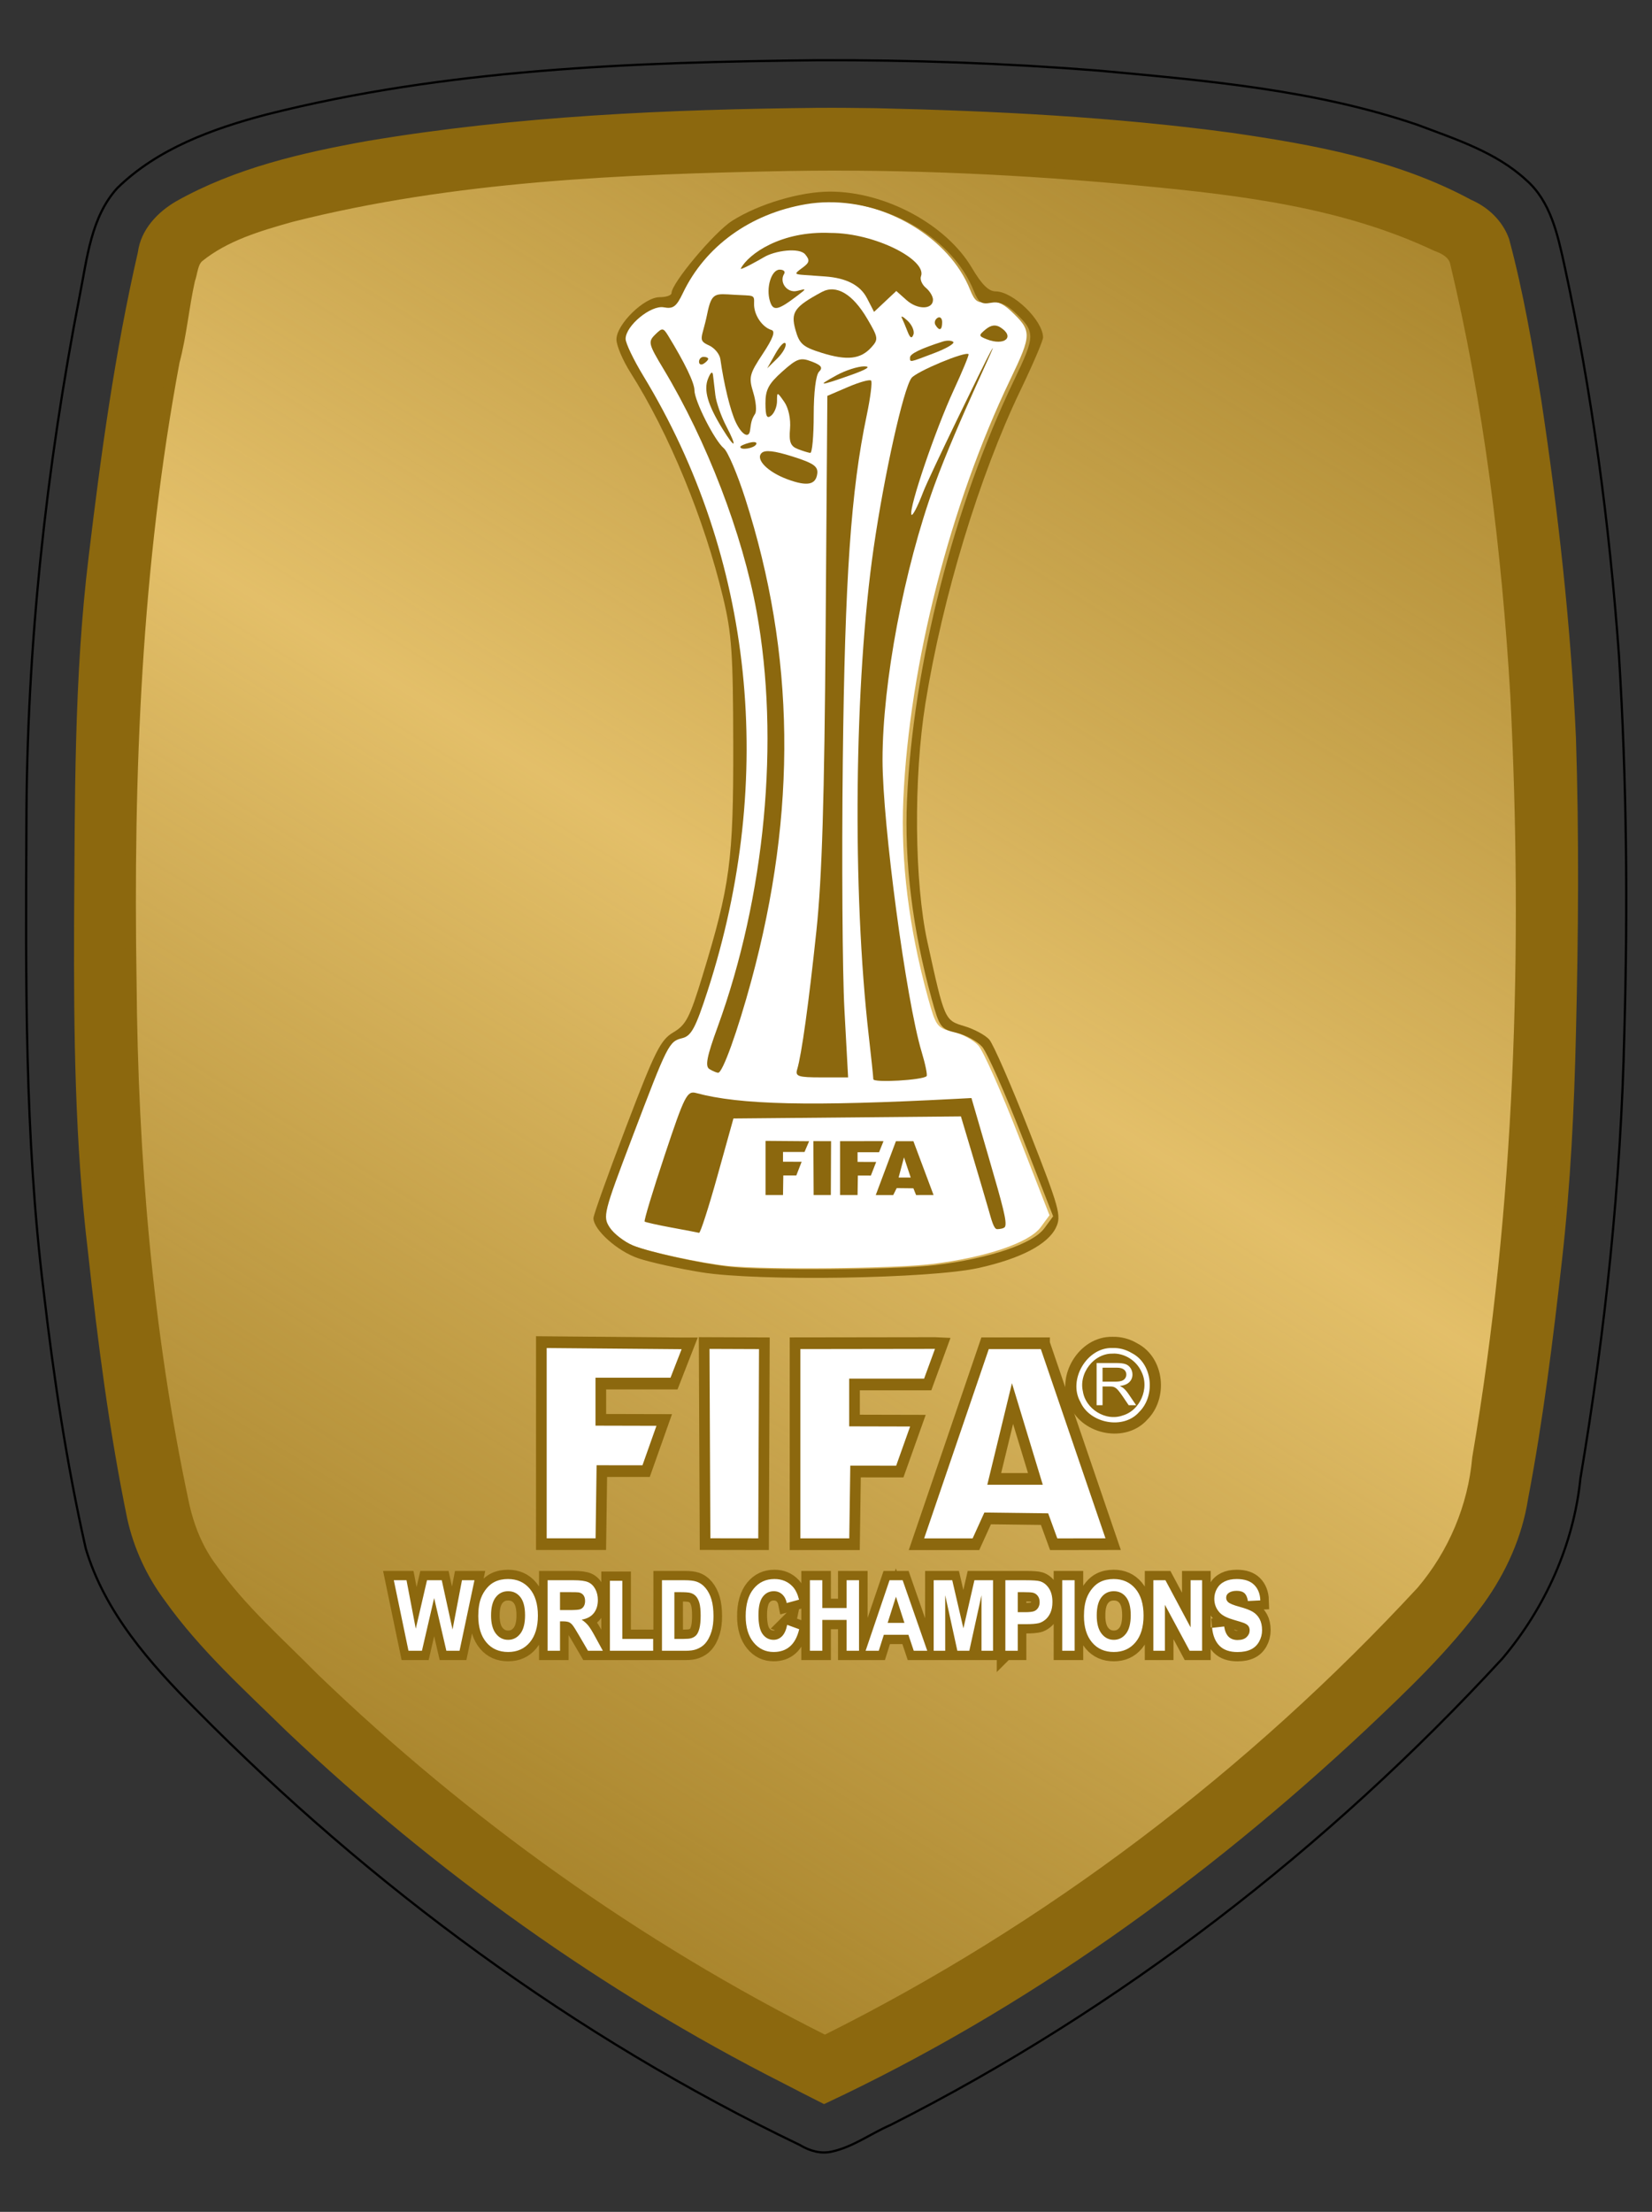 <?xml version="1.0" encoding="UTF-8" standalone="no"?>

<svg
   xmlns:dc="http://purl.org/dc/elements/1.1/"
   xmlns:cc="http://creativecommons.org/ns#"
   xmlns:rdf="http://www.w3.org/1999/02/22-rdf-syntax-ns#"
   xmlns:svg="http://www.w3.org/2000/svg"
   xmlns="http://www.w3.org/2000/svg"
   xmlns:xlink="http://www.w3.org/1999/xlink"
   version="1.2"
   width="1480.32"
   height="1981.16"
   viewBox="0 0 1480.32 1981.16"
   id="Livello_1"
   xml:space="preserve"><rect x="0" y="0" width="1480.32" height="1981.16" fill="#333333" stroke="none"/><defs
   id="defs306"><linearGradient
     id="linearGradient4098"><stop
       id="stop4100"
       style="stop-color:#e3bf69;stop-opacity:1"
       offset="0" /><stop
       id="stop4102"
       style="stop-color:#e3bf69;stop-opacity:0"
       offset="1" /></linearGradient><linearGradient
     x1="786.365"
     y1="878.354"
     x2="117.136"
     y2="1962.318"
     id="linearGradient4104"
     xlink:href="#linearGradient4098"
     gradientUnits="userSpaceOnUse"
     spreadMethod="reflect" /></defs>




















<g
   id="layer3"
   style="display:inline"><path
     d="m 733.625,101.594 c -134.914,1.329 -270.368,7.272 -403.483,29.598 -58.591,10.52 -117.774,24.132 -169.954,53.527 -15.643,9.187 -29.364,23.513 -31.719,42.125 -20.586,89.466 -33.091,180.787 -44.005,271.874 -13.348,108.806 -12.264,218.642 -13.078,328.063 -0.33,98.33 0.668,196.927 12.501,294.673 8.61,79.621 18.887,159.311 35.009,237.767 5.707,25.772 16.941,50.157 32.792,71.373 30.994,43.643 70.94,79.566 109.031,116.844 132.039,124.875 281.445,232.049 443.678,314.177 11.318,5.901 22.704,11.693 34.103,17.448 177.427,-83.289 338.466,-199.176 481.37,-332.889 37.441,-35.334 75.093,-70.979 105.599,-112.799 19.567,-27.202 33.644,-58.328 38.819,-91.439 13.537,-70.805 22.36,-142.36 30.426,-213.939 7.63,-67.555 10.918,-135.492 12.474,-203.432 2.151,-87.965 2.845,-176.016 -0.028,-263.969 -4.642,-100.707 -15.839,-200.995 -30.879,-300.615 -7.81,-48.48 -16.054,-97.025 -28.798,-144.425 -5.254,-14.7 -17.209,-25.943 -31.297,-32.005 -65.715,-35.599 -140.375,-49.142 -213.712,-59.712 -105.27,-14.187 -211.668,-19.517 -317.849,-21.933 -16.999,-0.223 -34,-0.414 -51,-0.312 z"
     id="path3784"
     style="fill:#8c680e;fill-opacity:1;stroke:#8c680e;stroke-width:10;stroke-opacity:1;display:inline" /><path
     d="m 706.469,148.156 c -149.335,2.862 -300.184,8.965 -445.561,45.722 -29.019,8.171 -59.131,16.936 -82.971,36.215 -5.732,5.042 -5.678,13.812 -8.156,20.656 -5.425,24.084 -7.413,49.026 -13.795,72.932 -34.257,182.963 -41.615,369.827 -38.603,555.63 1.294,156.6 14.256,313.638 46.903,466.888 4.506,21.172 12.522,41.488 25.651,58.862 25.856,36.687 59.733,66.179 91.189,98.123 135.268,130.226 289.995,240.748 458.061,324.814 200.87,-99.953 382.546,-238.073 534.875,-402.625 28.507,-33.526 46.302,-75.648 50.147,-119.472 38.373,-225.148 45.567,-454.787 34.178,-682.646 -7.728,-130.738 -23.767,-261.409 -54.2,-388.788 -2.319,-7.845 -9.887,-11.863 -17.061,-14.425 -82.135,-38.837 -173.736,-50.057 -263.363,-58.548 C 918.361,151.397 812.357,146.39 706.469,148.156 z"
     id="path3906"
     style="fill:url(#linearGradient4104);fill-opacity:1;stroke:#8c680e;stroke-width:10;stroke-opacity:1;display:inline" /><path
     d="m 738.825,180.201 c 54.93,-0.573 111.872,32.779 130.438,79.281 4.192,10.499 6.904,12.395 15.344,10.781 7.02,-1.342 13.53,1.118 20.688,7.812 19.566,18.3 19.54,21.102 -0.156,62.125 -53.697,111.84 -90.269,255.283 -95.656,375.156 -2.519,56.059 4.95,116.261 22.156,178.656 6.939,25.162 8.109,26.773 22.281,30.125 8.231,1.947 18.529,7.551 22.875,12.469 4.346,4.918 20.428,41.102 35.75,80.406 l 27.875,71.469 -7.906,10.75 c -10.225,13.929 -49.3,27.11 -97.719,32.969 -34.222,4.141 -149.628,5.185 -182.906,1.656 -25.549,-2.71 -73.278,-13.169 -87.906,-19.281 -7.831,-3.272 -17.221,-10.516 -20.875,-16.094 -6.38,-9.736 -5.583,-12.958 20.094,-80.531 32.077,-84.416 32.9,-86.041 45.063,-89.094 7.937,-1.992 11.824,-9.27 22.5,-42.188 61.829,-190.638 41.158,-388.44 -57.563,-550.938 -8.729,-14.368 -15.875,-29.289 -15.875,-33.156 0,-11.757 22.682,-30.461 34.25,-28.25 8.33,1.592 11.274,-0.615 17.031,-12.688 20.022,-41.986 60.334,-71.122 110.156,-79.656 6.611,-1.132 13.317,-1.711 20.062,-1.781 z"
     id="path4088"
     style="fill:#ffffff;fill-opacity:1;display:inline" /><g
     transform="matrix(0.268,0,0,0.268,555.914,692.737)"
     id="g3796"
     style="fill:#8c680e;fill-opacity:1;display:inline"><path
       d="m 615.656,1265.248 -71.911,0 0,32.475 62.288,0.138 -17.791,45.806 -43.498,-0.026 -0.998,65.446 -58.429,0 0,-180.953 138.135,1.091 7.6,0 z"
       id="path3798"
       style="fill:#8c680e;fill-opacity:1;fill-rule:evenodd" /><path
       d="m 703.639,1409.113 -57.467,-0.074 -0.896,-180.095 0,0 59.144,0.211 z"
       id="path3800"
       style="fill:#8c680e;fill-opacity:1;fill-rule:evenodd" /><path
       d="m 979.714,1229.163 67.416,179.92 -58.429,0.082 -8.987,-22.5 -55.9,-0.631 -11.52,23.131 -58.429,0 67.42,-180.004 58.429,0 z m -49.441,121.502 40.45,0 -22.472,-67.504 z"
       id="path3802"
       style="fill:#8c680e;fill-opacity:1;fill-rule:evenodd" /><path
       d="m 864.916,1266.043 -71.911,0 0,32.305 62.288,0.137 -17.791,45.566 -43.498,-0.024 -0.998,65.103 -58.429,0 0,-180.005 137.503,-0.179 7.6,0.316 z"
       id="path3804"
       style="fill:#8c680e;fill-opacity:1;fill-rule:evenodd" /></g><path
     d="m 743.818,171.625 c -26.822,0 -63.925,11.066 -87.719,26.125 -15.925,10.079 -54.375,55.886 -54.375,64.781 0,2.012 -4.809,3.656 -10.687,3.656 -13.786,0 -38.656,24.345 -38.656,37.844 0,5.436 5.637,18.74 12.5,29.562 34.612,54.578 66.286,131.494 83.062,201.625 7.755,32.416 8.941,49.386 9.094,131.75 0.193,103.723 -2.743,125.854 -27.594,207.25 -11.415,37.39 -14.739,43.769 -26.094,50.469 -11.5,6.785 -16.364,16.543 -42.312,84.625 -16.133,42.328 -29.318,79.129 -29.281,81.781 0.145,10.557 21.787,29.837 40.438,36.031 10.765,3.576 36.151,9.19 56.406,12.469 50.794,8.222 204.945,5.782 248.531,-3.938 37.575,-8.379 61.871,-21.086 69.094,-36.156 5.013,-10.459 3.213,-16.998 -23.938,-86.281 -16.153,-41.219 -32.298,-78.18 -35.875,-82.156 -3.577,-3.976 -13.583,-9.341 -22.25,-11.938 -17.757,-5.32 -17.72,-5.247 -33.125,-75.375 C 819.326,790.442 818.532,696.633 829.255,629.969 844.539,534.956 877.62,426.043 914.443,349.5 c 11.128,-23.131 20.235,-44.412 20.219,-47.281 -0.079,-15.21 -26.834,-41.162 -42.5,-41.219 -6.267,-0.023 -12.453,-6.12 -21.188,-20.938 C 847.978,201.05 793.32,171.625 743.818,171.625 z m -1.719,9.531 c 54.93,-0.573 111.872,32.779 130.438,79.281 4.192,10.499 6.904,12.395 15.344,10.781 7.02,-1.342 13.53,1.118 20.688,7.812 19.566,18.3 19.54,21.102 -0.156,62.125 -53.697,111.84 -90.269,255.283 -95.656,375.156 -2.519,56.059 4.95,116.261 22.156,178.656 6.939,25.162 8.109,26.773 22.281,30.125 8.231,1.947 18.529,7.551 22.875,12.469 4.346,4.918 20.428,41.102 35.75,80.406 l 27.875,71.469 -7.906,10.75 c -10.225,13.929 -49.3,27.11 -97.719,32.969 -34.222,4.141 -149.628,5.185 -182.906,1.656 -25.549,-2.71 -73.278,-13.169 -87.906,-19.281 -7.831,-3.272 -17.221,-10.516 -20.875,-16.094 -6.38,-9.736 -5.583,-12.958 20.094,-80.531 32.077,-84.416 32.9,-86.041 45.063,-89.094 7.937,-1.992 11.824,-9.27 22.5,-42.188 61.829,-190.638 41.158,-388.44 -57.563,-550.938 -8.729,-14.368 -15.875,-29.289 -15.875,-33.156 0,-11.757 22.682,-30.461 34.25,-28.25 8.33,1.592 11.274,-0.615 17.031,-12.688 20.022,-41.986 60.334,-71.122 110.156,-79.656 6.611,-1.132 13.317,-1.711 20.062,-1.781 z"
     id="path3756"
     style="fill:#8c680e;fill-opacity:1;display:inline" /><path
     d="m 601.716,1099.512 c -12.435,-2.3 -23.264,-4.716 -24.064,-5.368 -0.8,-0.652 7.269,-27.361 17.931,-59.353 17.844,-53.541 20.085,-57.978 28.174,-55.789 39.282,10.632 102.557,12.06 232.588,5.247 l 14.152,-0.742 15.546,53.44 c 12.637,43.438 16.428,57.388 14.576,61.771 -0.699,1.654 -4.964,2.222 -7.098,2.222 -3.033,0 -5.017,-8.138 -7.784,-17.747 -2.767,-9.609 -9.451,-32.269 -14.855,-50.357 l -9.824,-32.886 -101.924,0.935 -101.924,0.935 -14.343,51.477 c -7.889,28.312 -15.288,51.234 -16.443,50.937 -1.155,-0.297 -12.274,-2.422 -24.709,-4.722 z"
     id="path3752"
     style="fill:#8c680e;fill-opacity:1;display:inline" /><path
     d="m 782.557,966.612 c -0.016,-2.012 -1.836,-19.36 -4.042,-38.551 -14.957,-130.107 -13.075,-317.326 4.399,-437.663 9.495,-65.391 26.568,-142.01 33.824,-151.794 4.309,-5.81 48.332,-24.194 51.162,-21.365 0.595,0.595 -5.459,15.237 -13.453,32.539 -16.294,35.266 -39.927,104.692 -37.805,111.058 0.761,2.284 5.552,-6.819 10.646,-20.228 5.094,-13.41 54.796,-115.57 60.435,-125.744 11.216,-20.236 -29.837,63.142 -50.453,119.861 -27.204,74.844 -46.466,176.776 -46.455,245.827 0.008,57.356 21.232,215.844 35.017,261.499 3.355,11.112 5.367,20.937 4.47,21.834 -3.609,3.609 -47.716,6.129 -47.745,2.728 z"
     id="path3740"
     style="fill:#8c680e;fill-opacity:1;display:inline" /><path
     d="m 714.334,957.815 c 3.949,-13.015 10.416,-59.624 17.253,-124.35 5.006,-47.394 7.122,-116.897 8.26,-271.309 l 1.53,-207.592 18.497,-7.932 c 10.173,-4.363 19.478,-6.951 20.678,-5.751 1.2,1.2 -0.578,15.297 -3.95,31.328 -14.082,66.942 -19.524,145.635 -21.381,309.159 -1.014,89.306 -0.358,189.659 1.457,223.008 l 3.301,60.633 -23.914,-8e-5 c -20.866,-8e-5 -23.636,-0.917 -21.731,-7.194 z"
     id="path3738"
     style="fill:#8c680e;fill-opacity:1;display:inline" /><path
     d="m 635.63,957.51 c -3.936,-2.499 -2.216,-11.267 7.347,-37.472 42.711,-117.031 55.92,-257.491 35.008,-372.269 -12.683,-69.612 -44.635,-152.821 -83.406,-217.204 -13.53,-22.467 -14.011,-24.436 -7.535,-30.831 6.451,-6.371 7.247,-6.291 11.823,1.179 14.8,24.167 23.404,42.028 23.404,48.585 0,9.556 18.006,45.107 26.356,52.037 3.544,2.941 12.162,23.173 19.152,44.96 44.821,139.709 46.602,280.285 5.47,431.858 -12.261,45.183 -25.72,82.571 -29.691,82.481 -1.533,-0.033 -5.1,-1.531 -7.926,-3.325 z"
     id="path3736"
     style="fill:#8c680e;fill-opacity:1;display:inline" /><path
     d="m 705.644,429.321 c -17.7,-6.521 -28.88,-17.85 -23.211,-23.519 3.015,-3.015 11.353,-2.094 27.652,3.054 18.975,5.994 23.128,8.899 22.227,15.55 -1.346,9.937 -9.139,11.373 -26.668,4.915 z"
     id="path3734"
     style="fill:#8c680e;fill-opacity:1;display:inline" /><path
     d="m 714.81,402.18 c -6.454,-2.52 -7.902,-6.328 -6.888,-18.105 0.76,-8.822 -1.359,-18.688 -5.187,-24.154 -6.382,-9.112 -6.472,-9.12 -6.472,-0.607 0,4.748 -2.312,10.542 -5.138,12.876 -3.946,3.258 -5.158,0.751 -5.222,-10.801 -0.068,-12.188 2.773,-17.594 14.964,-28.474 13.349,-11.913 16.335,-12.94 26.445,-9.096 8.662,3.293 10.25,5.48 6.617,9.113 -2.865,2.865 -4.78,18.449 -4.78,38.899 0,18.766 -1.387,33.989 -3.083,33.83 -1.696,-0.159 -6.761,-1.725 -11.256,-3.48 z"
     id="path3732"
     style="fill:#8c680e;fill-opacity:1;display:inline" /><path
     d="m 663.377,400.262 c 0,-0.867 3.702,-2.544 8.227,-3.727 4.525,-1.183 7.191,-0.474 5.923,1.576 -2.213,3.58 -14.151,5.395 -14.151,2.151 z"
     id="path3730"
     style="fill:#8c680e;fill-opacity:1;display:inline" /><path
     d="m 647.54,384.322 c -13.355,-21.609 -17.202,-34.879 -13.082,-45.131 2.372,-5.904 3.999,-7.043 4.462,-3.124 0.401,3.391 1.346,11.424 2.099,17.85 0.753,6.426 5.137,18.913 9.742,27.747 10.166,19.504 8.196,21.13 -3.221,2.657 z"
     id="path3728"
     style="fill:#8c680e;fill-opacity:1;display:inline" /><path
     d="m 659.314,378.202 c -4.826,-10.136 -10.617,-33.826 -13.818,-56.523 -0.638,-4.522 -5.2,-10.047 -10.138,-12.279 -10.736,-4.852 -6.151,-6.103 -1.649,-28.217 3.995,-19.629 7.034,-18.184 24.557,-17.133 17.153,1.029 17.747,-0.581 17.443,7.852 -0.364,10.088 7.349,21.252 15.59,23.67 3.706,1.087 1.35,7.543 -7.788,21.338 -11.997,18.112 -12.72,21.023 -8.573,34.533 2.49,8.115 3.249,16.761 1.685,19.214 -2.807,4.403 -3.504,6.679 -4.511,14.737 -0.967,7.739 -7.414,4.115 -12.798,-7.194 z"
     id="path3726"
     style="fill:#8c680e;fill-opacity:1;display:inline" /><path
     d="m 749.702,336.067 c 7.913,-4.332 19.012,-7.894 24.664,-7.915 6.651,-0.025 2.301,2.768 -12.332,7.915 -28.243,9.935 -30.479,9.935 -12.332,0 z"
     id="path3724"
     style="fill:#8c680e;fill-opacity:1;display:inline" /><path
     d="m 626.38,323.977 c 0,-2.394 1.85,-4.353 4.111,-4.353 2.261,0 4.111,0.816 4.111,1.813 0,0.997 -1.85,2.956 -4.111,4.353 -2.261,1.397 -4.111,0.582 -4.111,-1.813 z"
     id="path3722"
     style="fill:#8c680e;fill-opacity:1;display:inline" /><path
     d="m 694.95,316.634 c 4.113,-7.297 8.16,-11.266 8.992,-8.821 0.832,2.445 -2.533,8.415 -7.479,13.267 l -8.992,8.821 7.479,-13.267 z"
     id="path3720"
     style="fill:#8c680e;fill-opacity:1;display:inline" /><path
     d="m 736.336,316.05 c -16.982,-5.3 -20.063,-8.014 -23.596,-20.787 -4.319,-15.614 -0.919,-20.468 23.603,-33.699 13.016,-7.023 27.723,1.663 40.908,24.161 9.81,16.74 10.018,18.235 3.524,25.411 -9.644,10.656 -21.749,11.995 -44.439,4.915 z"
     id="path3718"
     style="fill:#8c680e;fill-opacity:1;display:inline" /><path
     d="m 815.474,320.122 c 0,-3.241 9.868,-8.013 29.401,-14.218 3.736,-1.187 7.936,-1.013 9.334,0.385 1.398,1.398 -6.283,5.894 -17.069,9.99 -22.856,8.68 -21.666,8.469 -21.666,3.843 z"
     id="path3716"
     style="fill:#8c680e;fill-opacity:1;display:inline" /><path
     d="m 883.93,303.774 c -7.074,-2.829 -7.121,-3.427 -0.683,-8.77 4.656,-3.864 8.912,-4.471 13.048,-1.862 13.697,8.64 3.843,17.113 -12.365,10.632 z"
     id="path3714"
     style="fill:#8c680e;fill-opacity:1;display:inline" /><path
     d="m 813.263,297.015 c -1.742,-4.522 -4.068,-10.071 -5.168,-12.332 -1.1,-2.261 1.249,-1.055 5.222,2.679 3.972,3.735 6.298,9.284 5.168,12.332 -1.447,3.905 -2.989,3.114 -5.222,-2.679 z"
     id="path3712"
     style="fill:#8c680e;fill-opacity:1;display:inline" /><path
     d="m 838.259,291.133 c -1.301,-2.105 -0.485,-4.989 1.813,-6.409 2.298,-1.42 4.178,0.302 4.178,3.827 0,7.221 -2.467,8.284 -5.991,2.582 z"
     id="path3710"
     style="fill:#8c680e;fill-opacity:1;display:inline" /><path
     d="m 690.001,269.995 c -3.83,-12.068 1.147,-28.475 8.638,-28.475 3.482,0 5.29,1.683 4.019,3.74 -4.73,7.654 2.781,17.521 11.642,15.294 8.611,-2.164 8.614,-2.13 0.461,4.081 -17.617,13.42 -21.907,14.349 -24.76,5.361 z"
     id="path3708"
     style="fill:#8c680e;fill-opacity:1;display:inline" /><path
     d="m 776.886,267.081 c -6.013,-11.627 -18.464,-18.094 -37.461,-19.455 -4.522,-0.324 -12.737,-0.906 -18.256,-1.292 -9.605,-0.673 -9.7,-0.948 -2.211,-6.424 6.523,-4.77 6.943,-6.783 2.527,-12.104 -5.202,-6.268 -27.217,-3.459 -37.355,2.807 -2.372,1.466 -21.609,12.299 -20.277,9.807 6.924,-12.957 36.034,-33.808 80.371,-31.785 40.026,0.032 86.623,24.288 81.043,38.831 -1.07,2.788 0.913,7.443 4.408,10.343 3.494,2.9 6.353,7.685 6.353,10.634 0,8.924 -13.797,9.17 -23.637,0.422 l -9.249,-8.223 -9.956,9.354 -9.956,9.354 -6.343,-12.266 z"
     id="path3706"
     style="fill:#8c680e;fill-opacity:1;display:inline" /><path
     d="M 733.094,53.938 C 567.415,55.678 399.973,61.727 238.66,102.604 190.455,115.312 141.161,133.126 105,168.562 81.491,194.607 78.14,231.126 71.546,264.154 41.22,420.099 23.961,578.697 23.67,737.656 c -0.64,139.779 -1.684,280.073 15.467,419.057 9.011,77.235 20.576,154.38 37.707,230.287 16.985,57.02 57.426,102.809 98.677,144.129 156.999,158.851 339.518,293.393 541.182,390.111 8.684,5.227 18.913,8.315 28.953,5.854 18.664,-4.088 34.612,-16.05 52.094,-23.656 206.304,-104.281 392.059,-248.073 548.577,-417.992 38.258,-45.346 63.873,-101.925 69.848,-161.28 22.26,-131.855 36.392,-265.151 39.364,-398.911 3.143,-112.731 2.197,-225.65 -4.82,-338.223 -8.514,-117.756 -24.073,-235.099 -49.115,-350.509 -5.936,-26.88 -12.311,-56.266 -33.885,-75.147 -27.212,-25.22 -63.592,-36.723 -97.74,-49.637 C 1177.971,80.398 1080.372,72.121 984.141,63.229 900.637,56.621 816.855,53.633 733.094,53.938 z"
     id="path3842"
     style="fill:none;stroke:#000000;stroke-width:2;display:inline" /><g
     transform="matrix(0.924,0,0,1,82.387,21.997)"
     id="g4874"
     style="fill:#8c680e;fill-opacity:1;stroke:#8c680e;stroke-width:16.641;stroke-opacity:1;display:inline"><path
       d="m 1086.305,1436.039 11.705,-1.209 c 0.703,4.166 2.136,7.229 4.289,9.184 2.157,1.955 5.062,2.931 8.722,2.931 3.875,0 6.793,-0.87 8.757,-2.609 1.969,-1.736 2.948,-3.771 2.948,-6.1 0,-1.493 -0.413,-2.768 -1.239,-3.813 -0.826,-1.05 -2.271,-1.964 -4.328,-2.737 -1.41,-0.519 -4.622,-1.437 -9.636,-2.76 -6.45,-1.695 -10.976,-3.783 -13.577,-6.252 -3.66,-3.48 -5.487,-7.721 -5.487,-12.721 0,-3.216 0.861,-6.23 2.579,-9.034 1.723,-2.799 4.2,-4.934 7.443,-6.401 3.238,-1.463 7.145,-2.197 11.728,-2.197 7.478,0 13.106,1.74 16.89,5.216 3.779,3.479 5.765,8.12 5.954,13.929 l -12.031,0.558 c -0.518,-3.247 -1.621,-5.584 -3.313,-7.004 -1.696,-1.423 -4.235,-2.135 -7.623,-2.135 -3.498,0 -6.235,0.76 -8.213,2.284 -1.274,0.976 -1.911,2.285 -1.911,3.924 0,1.494 0.598,2.772 1.788,3.836 1.521,1.354 5.207,2.76 11.06,4.228 5.853,1.463 10.181,2.983 12.988,4.547 2.804,1.569 5.001,3.709 6.587,6.424 1.582,2.716 2.377,6.073 2.377,10.066 0,3.621 -0.949,7.013 -2.848,10.177 -1.897,3.164 -4.578,5.51 -8.049,7.048 -3.467,1.538 -7.791,2.307 -12.967,2.307 -7.535,0 -13.322,-1.846 -17.36,-5.541 -4.038,-3.694 -6.451,-9.077 -7.233,-16.146 z m -56.954,20.563 v -63.206 h 11.71 l 24.391,42.207 v -42.207 h 11.178 v 63.206 h -12.074 l -24.021,-41.215 v 41.215 h -11.184 z m -67.318,-31.215 c 0,-6.437 0.909,-11.841 2.724,-16.209 1.358,-3.221 3.208,-6.107 5.55,-8.669 2.347,-2.558 4.912,-4.455 7.702,-5.69 3.713,-1.665 7.997,-2.5 12.848,-2.5 8.779,0 15.806,2.887 21.078,8.665 5.272,5.778 7.904,13.814 7.904,24.101 0,10.207 -2.614,18.187 -7.843,23.951 -5.233,5.765 -12.224,8.643 -20.977,8.643 -8.862,0 -15.91,-2.864 -21.14,-8.599 -5.228,-5.735 -7.846,-13.63 -7.846,-23.693 z m 12.399,-0.43 c 0,7.158 1.56,12.58 4.675,16.275 3.115,3.695 7.074,5.541 11.872,5.541 4.794,0 8.731,-1.832 11.807,-5.497 3.076,-3.664 4.613,-9.161 4.613,-16.49 0,-7.245 -1.493,-12.65 -4.49,-16.214 -2.996,-3.563 -6.973,-5.347 -11.93,-5.347 -4.96,0 -8.959,1.806 -11.995,5.413 -3.031,3.608 -4.552,9.047 -4.552,16.319 z m -33.455,31.645 v -63.206 h 12.034 v 63.206 h -12.034 z m -55.161,0 v -63.206 h 19.307 c 7.315,0 12.088,0.315 14.311,0.948 3.414,0.949 6.274,3.01 8.577,6.187 2.303,3.178 3.454,7.281 3.454,12.313 0,3.88 -0.664,7.14 -1.991,9.785 -1.326,2.645 -3.014,4.719 -5.062,6.23 -2.048,1.507 -4.126,2.509 -6.239,2.996 -2.874,0.603 -7.034,0.905 -12.479,0.905 h -7.848 v 23.842 h -12.03 z m 12.03,-52.512 v 17.936 h 6.587 c 4.74,0 7.913,-0.334 9.513,-0.993 1.599,-0.658 2.852,-1.695 3.761,-3.106 0.905,-1.405 1.357,-3.045 1.357,-4.912 0,-2.298 -0.637,-4.196 -1.906,-5.69 -1.274,-1.493 -2.887,-2.43 -4.838,-2.803 -1.437,-0.286 -4.323,-0.431 -8.66,-0.431 h -5.814 z m -81.547,52.512 v -63.206 h 18.007 l 10.813,43.112 10.69,-43.112 h 18.05 v 63.206 h -11.178 v -49.752 l -11.829,49.752 h -11.586 l -11.789,-49.752 v 49.752 h -11.178 z m -6.221,0 h -13.089 l -5.203,-14.355 h -23.819 l -4.921,14.355 h -12.764 l 23.213,-63.206 h 12.725 l 23.858,63.206 z m -22.154,-25.006 -8.213,-23.455 -8.05,23.455 h 16.263 z m -91.666,25.006 v -63.206 h 12.033 v 24.878 h 23.576 v -24.878 h 12.034 v 63.206 h -12.034 v -27.638 h -23.576 v 27.638 h -12.033 z m -22.035,-23.239 11.668,3.924 c -1.788,6.898 -4.763,12.021 -8.924,15.369 -4.159,3.349 -9.438,5.022 -15.833,5.022 -7.914,0 -14.417,-2.864 -19.511,-8.599 -5.097,-5.734 -7.643,-13.573 -7.643,-23.521 0,-10.52 2.562,-18.688 7.683,-24.51 5.121,-5.821 11.857,-8.73 20.203,-8.73 7.292,0 13.212,2.285 17.765,6.854 2.711,2.702 4.743,6.582 6.099,11.64 l -11.912,3.019 c -0.706,-3.273 -2.175,-5.861 -4.409,-7.76 -2.237,-1.898 -4.954,-2.847 -8.151,-2.847 -4.418,0 -8.003,1.683 -10.752,5.044 -2.753,3.365 -4.128,8.814 -4.128,16.341 0,7.992 1.355,13.683 4.066,17.074 2.709,3.393 6.233,5.089 10.57,5.089 3.196,0 5.947,-1.077 8.251,-3.234 2.301,-2.157 3.956,-5.548 4.958,-10.175 z m -121.426,-39.967 h 21.991 c 4.958,0 8.74,0.403 11.341,1.208 3.498,1.094 6.492,3.031 8.985,5.821 2.494,2.786 4.39,6.2 5.69,10.238 1.3,4.038 1.951,9.021 1.951,14.939 0,5.202 -0.608,9.688 -1.828,13.449 -1.492,4.601 -3.619,8.322 -6.382,11.17 -2.087,2.152 -4.906,3.836 -8.456,5.044 -2.656,0.892 -6.207,1.336 -10.651,1.336 h -22.642 v -63.205 z m 12.033,10.694 v 41.86 h 8.983 c 3.359,0 5.785,-0.197 7.276,-0.602 1.951,-0.519 3.57,-1.393 4.857,-2.632 1.288,-1.234 2.338,-3.27 3.15,-6.099 0.813,-2.83 1.22,-6.688 1.22,-11.578 0,-4.886 -0.407,-8.634 -1.22,-11.253 -0.813,-2.614 -1.951,-4.653 -3.414,-6.121 -1.463,-1.467 -3.319,-2.456 -5.569,-2.975 -1.681,-0.399 -4.974,-0.602 -9.878,-0.602 h -5.405 z m -62.523,52.512 v -62.688 h 12.033 v 52.037 h 29.92 v 10.651 h -41.953 z m -60.408,0 v -63.206 h 25.324 c 6.369,0 10.996,0.57 13.882,1.704 2.887,1.134 5.198,3.155 6.932,6.055 1.733,2.904 2.601,6.227 2.601,9.961 0,4.741 -1.313,8.661 -3.943,11.75 -2.627,3.089 -6.558,5.035 -11.789,5.839 2.604,1.613 4.75,3.379 6.444,5.304 1.694,1.929 3.977,5.348 6.85,10.265 l 7.276,12.329 h -14.39 l -8.7,-13.753 c -3.089,-4.917 -5.202,-8.011 -6.34,-9.293 -1.138,-1.279 -2.344,-2.153 -3.618,-2.628 -1.274,-0.475 -3.293,-0.712 -6.057,-0.712 h -2.438 v 26.386 h -12.034 z m 12.033,-36.474 h 8.902 c 5.771,0 9.377,-0.26 10.813,-0.778 1.437,-0.519 2.562,-1.406 3.375,-2.671 0.813,-1.266 1.219,-2.848 1.219,-4.741 0,-2.127 -0.536,-3.845 -1.606,-5.154 -1.072,-1.31 -2.581,-2.136 -4.532,-2.479 -0.976,-0.145 -3.904,-0.215 -8.781,-0.215 h -9.39 v 16.038 z m -79.27,5.259 c 0,-6.437 0.907,-11.841 2.724,-16.209 1.354,-3.221 3.203,-6.107 5.547,-8.669 2.344,-2.558 4.913,-4.455 7.705,-5.69 3.713,-1.665 7.995,-2.5 12.846,-2.5 8.781,0 15.807,2.887 21.078,8.665 5.271,5.778 7.907,13.814 7.907,24.101 0,10.207 -2.617,18.187 -7.845,23.951 -5.231,5.765 -12.224,8.643 -20.977,8.643 -8.862,0 -15.908,-2.864 -21.139,-8.599 -5.231,-5.735 -7.846,-13.63 -7.846,-23.693 z m 12.397,-0.43 c 0,7.158 1.56,12.58 4.675,16.275 3.117,3.695 7.074,5.541 11.87,5.541 4.798,0 8.733,-1.832 11.811,-5.497 3.076,-3.664 4.614,-9.161 4.614,-16.49 0,-7.245 -1.499,-12.65 -4.493,-16.214 -2.995,-3.563 -6.971,-5.347 -11.932,-5.347 -4.959,0 -8.957,1.806 -11.991,5.413 -3.036,3.608 -4.554,9.047 -4.554,16.319 z m -80.081,31.645 -14.228,-63.206 h 12.316 l 8.983,43.416 10.895,-43.416 h 14.311 l 10.447,44.149 9.146,-44.149 h 12.114 l -14.471,63.206 h -12.765 l -11.87,-47.252 -11.831,47.252 h -13.047 z"
       id="path4876"
       style="fill:#8c680e;fill-opacity:1;stroke:#8c680e;stroke-width:16.641;stroke-opacity:1" /></g><g
     transform="matrix(0.924,0,0,1,82.387,21.997)"
     id="g274"
     style="fill:#ffffff;stroke:none;display:inline"><path
       d="m 1086.305,1436.039 11.705,-1.209 c 0.703,4.166 2.136,7.229 4.289,9.184 2.157,1.955 5.062,2.931 8.722,2.931 3.875,0 6.793,-0.87 8.757,-2.609 1.969,-1.736 2.948,-3.771 2.948,-6.1 0,-1.493 -0.413,-2.768 -1.239,-3.813 -0.826,-1.05 -2.271,-1.964 -4.328,-2.737 -1.41,-0.519 -4.622,-1.437 -9.636,-2.76 -6.45,-1.695 -10.976,-3.783 -13.577,-6.252 -3.66,-3.48 -5.487,-7.721 -5.487,-12.721 0,-3.216 0.861,-6.23 2.579,-9.034 1.723,-2.799 4.2,-4.934 7.443,-6.401 3.238,-1.463 7.145,-2.197 11.728,-2.197 7.478,0 13.106,1.74 16.89,5.216 3.779,3.479 5.765,8.12 5.954,13.929 l -12.031,0.558 c -0.518,-3.247 -1.621,-5.584 -3.313,-7.004 -1.696,-1.423 -4.235,-2.135 -7.623,-2.135 -3.498,0 -6.235,0.76 -8.213,2.284 -1.274,0.976 -1.911,2.285 -1.911,3.924 0,1.494 0.598,2.772 1.788,3.836 1.521,1.354 5.207,2.76 11.06,4.228 5.853,1.463 10.181,2.983 12.988,4.547 2.804,1.569 5.001,3.709 6.587,6.424 1.582,2.716 2.377,6.073 2.377,10.066 0,3.621 -0.949,7.013 -2.848,10.177 -1.897,3.164 -4.578,5.51 -8.049,7.048 -3.467,1.538 -7.791,2.307 -12.967,2.307 -7.535,0 -13.322,-1.846 -17.36,-5.541 -4.038,-3.694 -6.451,-9.077 -7.233,-16.146 z m -56.954,20.563 v -63.206 h 11.71 l 24.391,42.207 v -42.207 h 11.178 v 63.206 h -12.074 l -24.021,-41.215 v 41.215 h -11.184 z m -67.318,-31.215 c 0,-6.437 0.909,-11.841 2.724,-16.209 1.358,-3.221 3.208,-6.107 5.55,-8.669 2.347,-2.558 4.912,-4.455 7.702,-5.69 3.713,-1.665 7.997,-2.5 12.848,-2.5 8.779,0 15.806,2.887 21.078,8.665 5.272,5.778 7.904,13.814 7.904,24.101 0,10.207 -2.614,18.187 -7.843,23.951 -5.233,5.765 -12.224,8.643 -20.977,8.643 -8.862,0 -15.91,-2.864 -21.14,-8.599 -5.228,-5.735 -7.846,-13.63 -7.846,-23.693 z m 12.399,-0.43 c 0,7.158 1.56,12.58 4.675,16.275 3.115,3.695 7.074,5.541 11.872,5.541 4.794,0 8.731,-1.832 11.807,-5.497 3.076,-3.664 4.613,-9.161 4.613,-16.49 0,-7.245 -1.493,-12.65 -4.49,-16.214 -2.996,-3.563 -6.973,-5.347 -11.93,-5.347 -4.96,0 -8.959,1.806 -11.995,5.413 -3.031,3.608 -4.552,9.047 -4.552,16.319 z m -33.455,31.645 v -63.206 h 12.034 v 63.206 h -12.034 z m -55.161,0 v -63.206 h 19.307 c 7.315,0 12.088,0.315 14.311,0.948 3.414,0.949 6.274,3.01 8.577,6.187 2.303,3.178 3.454,7.281 3.454,12.313 0,3.88 -0.664,7.14 -1.991,9.785 -1.326,2.645 -3.014,4.719 -5.062,6.23 -2.048,1.507 -4.126,2.509 -6.239,2.996 -2.874,0.603 -7.034,0.905 -12.479,0.905 h -7.848 v 23.842 h -12.03 z m 12.03,-52.512 v 17.936 h 6.587 c 4.74,0 7.913,-0.334 9.513,-0.993 1.599,-0.658 2.852,-1.695 3.761,-3.106 0.905,-1.405 1.357,-3.045 1.357,-4.912 0,-2.298 -0.637,-4.196 -1.906,-5.69 -1.274,-1.493 -2.887,-2.43 -4.838,-2.803 -1.437,-0.286 -4.323,-0.431 -8.66,-0.431 h -5.814 z m -81.547,52.512 v -63.206 h 18.007 l 10.813,43.112 10.69,-43.112 h 18.05 v 63.206 h -11.178 v -49.752 l -11.829,49.752 h -11.586 l -11.789,-49.752 v 49.752 h -11.178 z m -6.221,0 h -13.089 l -5.203,-14.355 h -23.819 l -4.921,14.355 h -12.764 l 23.213,-63.206 h 12.725 l 23.858,63.206 z m -22.154,-25.006 -8.213,-23.455 -8.05,23.455 h 16.263 z m -91.666,25.006 v -63.206 h 12.033 v 24.878 h 23.576 v -24.878 h 12.034 v 63.206 h -12.034 v -27.638 h -23.576 v 27.638 h -12.033 z m -22.035,-23.239 11.668,3.924 c -1.788,6.898 -4.763,12.021 -8.924,15.369 -4.159,3.349 -9.438,5.022 -15.833,5.022 -7.914,0 -14.417,-2.864 -19.511,-8.599 -5.097,-5.734 -7.643,-13.573 -7.643,-23.521 0,-10.52 2.562,-18.688 7.683,-24.51 5.121,-5.821 11.857,-8.73 20.203,-8.73 7.292,0 13.212,2.285 17.765,6.854 2.711,2.702 4.743,6.582 6.099,11.64 l -11.912,3.019 c -0.706,-3.273 -2.175,-5.861 -4.409,-7.76 -2.237,-1.898 -4.954,-2.847 -8.151,-2.847 -4.418,0 -8.003,1.683 -10.752,5.044 -2.753,3.365 -4.128,8.814 -4.128,16.341 0,7.992 1.355,13.683 4.066,17.074 2.709,3.393 6.233,5.089 10.57,5.089 3.196,0 5.947,-1.077 8.251,-3.234 2.301,-2.157 3.956,-5.548 4.958,-10.175 z m -121.426,-39.967 h 21.991 c 4.958,0 8.74,0.403 11.341,1.208 3.498,1.094 6.492,3.031 8.985,5.821 2.494,2.786 4.39,6.2 5.69,10.238 1.3,4.038 1.951,9.021 1.951,14.939 0,5.202 -0.608,9.688 -1.828,13.449 -1.492,4.601 -3.619,8.322 -6.382,11.17 -2.087,2.152 -4.906,3.836 -8.456,5.044 -2.656,0.892 -6.207,1.336 -10.651,1.336 h -22.642 v -63.205 z m 12.033,10.694 v 41.86 h 8.983 c 3.359,0 5.785,-0.197 7.276,-0.602 1.951,-0.519 3.57,-1.393 4.857,-2.632 1.288,-1.234 2.338,-3.27 3.15,-6.099 0.813,-2.83 1.22,-6.688 1.22,-11.578 0,-4.886 -0.407,-8.634 -1.22,-11.253 -0.813,-2.614 -1.951,-4.653 -3.414,-6.121 -1.463,-1.467 -3.319,-2.456 -5.569,-2.975 -1.681,-0.399 -4.974,-0.602 -9.878,-0.602 h -5.405 z m -62.523,52.512 v -62.688 h 12.033 v 52.037 h 29.92 v 10.651 h -41.953 z m -60.408,0 v -63.206 h 25.324 c 6.369,0 10.996,0.57 13.882,1.704 2.887,1.134 5.198,3.155 6.932,6.055 1.733,2.904 2.601,6.227 2.601,9.961 0,4.741 -1.313,8.661 -3.943,11.75 -2.627,3.089 -6.558,5.035 -11.789,5.839 2.604,1.613 4.75,3.379 6.444,5.304 1.694,1.929 3.977,5.348 6.85,10.265 l 7.276,12.329 h -14.39 l -8.7,-13.753 c -3.089,-4.917 -5.202,-8.011 -6.34,-9.293 -1.138,-1.279 -2.344,-2.153 -3.618,-2.628 -1.274,-0.475 -3.293,-0.712 -6.057,-0.712 h -2.438 v 26.386 h -12.034 z m 12.033,-36.474 h 8.902 c 5.771,0 9.377,-0.26 10.813,-0.778 1.437,-0.519 2.562,-1.406 3.375,-2.671 0.813,-1.266 1.219,-2.848 1.219,-4.741 0,-2.127 -0.536,-3.845 -1.606,-5.154 -1.072,-1.31 -2.581,-2.136 -4.532,-2.479 -0.976,-0.145 -3.904,-0.215 -8.781,-0.215 h -9.39 v 16.038 z m -79.27,5.259 c 0,-6.437 0.907,-11.841 2.724,-16.209 1.354,-3.221 3.203,-6.107 5.547,-8.669 2.344,-2.558 4.913,-4.455 7.705,-5.69 3.713,-1.665 7.995,-2.5 12.846,-2.5 8.781,0 15.807,2.887 21.078,8.665 5.271,5.778 7.907,13.814 7.907,24.101 0,10.207 -2.617,18.187 -7.845,23.951 -5.231,5.765 -12.224,8.643 -20.977,8.643 -8.862,0 -15.908,-2.864 -21.139,-8.599 -5.231,-5.735 -7.846,-13.63 -7.846,-23.693 z m 12.397,-0.43 c 0,7.158 1.56,12.58 4.675,16.275 3.117,3.695 7.074,5.541 11.87,5.541 4.798,0 8.733,-1.832 11.811,-5.497 3.076,-3.664 4.614,-9.161 4.614,-16.49 0,-7.245 -1.499,-12.65 -4.493,-16.214 -2.995,-3.563 -6.971,-5.347 -11.932,-5.347 -4.959,0 -8.957,1.806 -11.991,5.413 -3.036,3.608 -4.554,9.047 -4.554,16.319 z m -80.081,31.645 -14.228,-63.206 h 12.316 l 8.983,43.416 10.895,-43.416 h 14.311 l 10.447,44.149 9.146,-44.149 h 12.114 l -14.471,63.206 h -12.765 l -11.87,-47.252 -11.831,47.252 h -13.047 z"
       id="path302"
       style="fill:#ffffff;stroke:none" /></g><path
     d="m 996.969,1212.375 c -20.572,-0.423 -34.522,25.698 -23.375,42.969 8.337,14.556 30.493,18.801 42.562,6.75 12.861,-11.442 12.377,-34.932 -2.375,-44.438 -4.844,-3.487 -10.778,-5.556 -16.812,-5.281 z"
     id="path4022"
     style="fill:#8c680e;fill-opacity:1;stroke:#8c680e;stroke-width:4;stroke-miterlimit:4;stroke-opacity:1;display:inline" /><g
     transform="matrix(0.912,0,0,1,42.492,-26)"
     id="g3790"
     style="fill:#ffffff;stroke:#8c680e;stroke-width:10.469;stroke-opacity:1;display:inline"><path
       d="m 615.656,1265.248 -71.911,0 0,32.475 62.288,0.138 -17.791,45.806 -43.498,-0.026 -0.998,65.446 -58.429,0 0,-180.953 138.135,1.091 7.6,0 z"
       id="polygon266-2"
       style="fill:#ffffff;fill-rule:evenodd;stroke:#8c680e;stroke-width:10.469;stroke-opacity:1" /><path
       d="m 703.639,1409.113 -57.467,-0.074 -0.896,-180.095 0,0 59.144,0.211 z"
       id="polygon268-0"
       style="fill:#ffffff;fill-rule:evenodd;stroke:#8c680e;stroke-width:10.469;stroke-opacity:1" /><path
       d="m 979.714,1229.163 67.416,179.92 -58.429,0.082 -8.987,-22.5 -55.9,-0.631 -11.52,23.131 -58.429,0 67.42,-180.004 58.429,0 z m -49.441,121.502 40.45,0 -22.472,-67.504 z"
       id="path272-1"
       style="fill:#ffffff;fill-rule:evenodd;stroke:#8c680e;stroke-width:10.469;stroke-opacity:1" /><path
       d="m 864.916,1266.043 -71.911,0 0,32.305 62.288,0.137 -17.791,45.566 -43.498,-0.024 -0.998,65.103 -58.429,0 0,-180.005 137.503,-0.179 7.6,0.316 z"
       id="polygon266-2-0"
       style="fill:#ffffff;fill-rule:evenodd;stroke:#8c680e;stroke-width:10.469;stroke-opacity:1" /></g><path
     d="m 982.654,1258.61 0,-37.76 17.809,0 c 3.58,0 6.302,0.339 8.165,1.018 1.863,0.678 3.352,1.876 4.466,3.593 1.114,1.717 1.671,3.615 1.671,5.692 0,2.679 -0.922,4.937 -2.767,6.774 -1.845,1.837 -4.694,3.005 -8.548,3.503 1.407,0.635 2.475,1.262 3.206,1.88 1.552,1.339 3.023,3.014 4.411,5.023 l 6.986,10.277 -6.685,0 -5.315,-7.856 c -1.553,-2.267 -2.831,-4.001 -3.836,-5.203 -1.005,-1.202 -1.904,-2.043 -2.699,-2.524 -0.795,-0.481 -1.603,-0.816 -2.425,-1.005 -0.603,-0.12 -1.589,-0.18 -2.959,-0.18 l -6.165,0 0,16.767 z m 5.315,-21.095 11.425,0 c 2.429,0 4.329,-0.236 5.699,-0.708 1.37,-0.472 2.411,-1.228 3.123,-2.267 0.712,-1.039 1.069,-2.168 1.069,-3.387 0,-1.786 -0.69,-3.254 -2.069,-4.404 -1.379,-1.15 -3.557,-1.726 -6.534,-1.726 l -12.713,0 z"
     id="path4131-2"
     style="fill:#ffffff;fill-opacity:1;stroke:none;display:inline" /><path
     d="m 996,1208.406 c -18.92,0.462 -33.727,20.163 -29.594,38.531 2.855,18.131 23.145,30.882 40.688,24.75 17.966,-5.162 27.62,-27.439 19.562,-44.312 -5.191,-11.82 -17.652,-19.796 -30.656,-18.969 z"
     id="path3349-6"
     style="fill:none;stroke:#ffffff;stroke-width:8;stroke-miterlimit:4;stroke-opacity:1;display:inline" /><path
     d="m 996.844,1202.375 c -26.647,-0.732 -46.122,32.359 -33.25,55.5 9.954,22.356 44.285,28.976 60.844,10.25 16.828,-16.665 13.956,-49.215 -7.699,-60.487 -5.955,-3.602 -12.9,-5.489 -19.894,-5.263 z"
     id="path3998"
     style="fill:none;stroke:#8c680e;stroke-width:10;stroke-miterlimit:4;stroke-opacity:1;display:inline" /></g></svg>